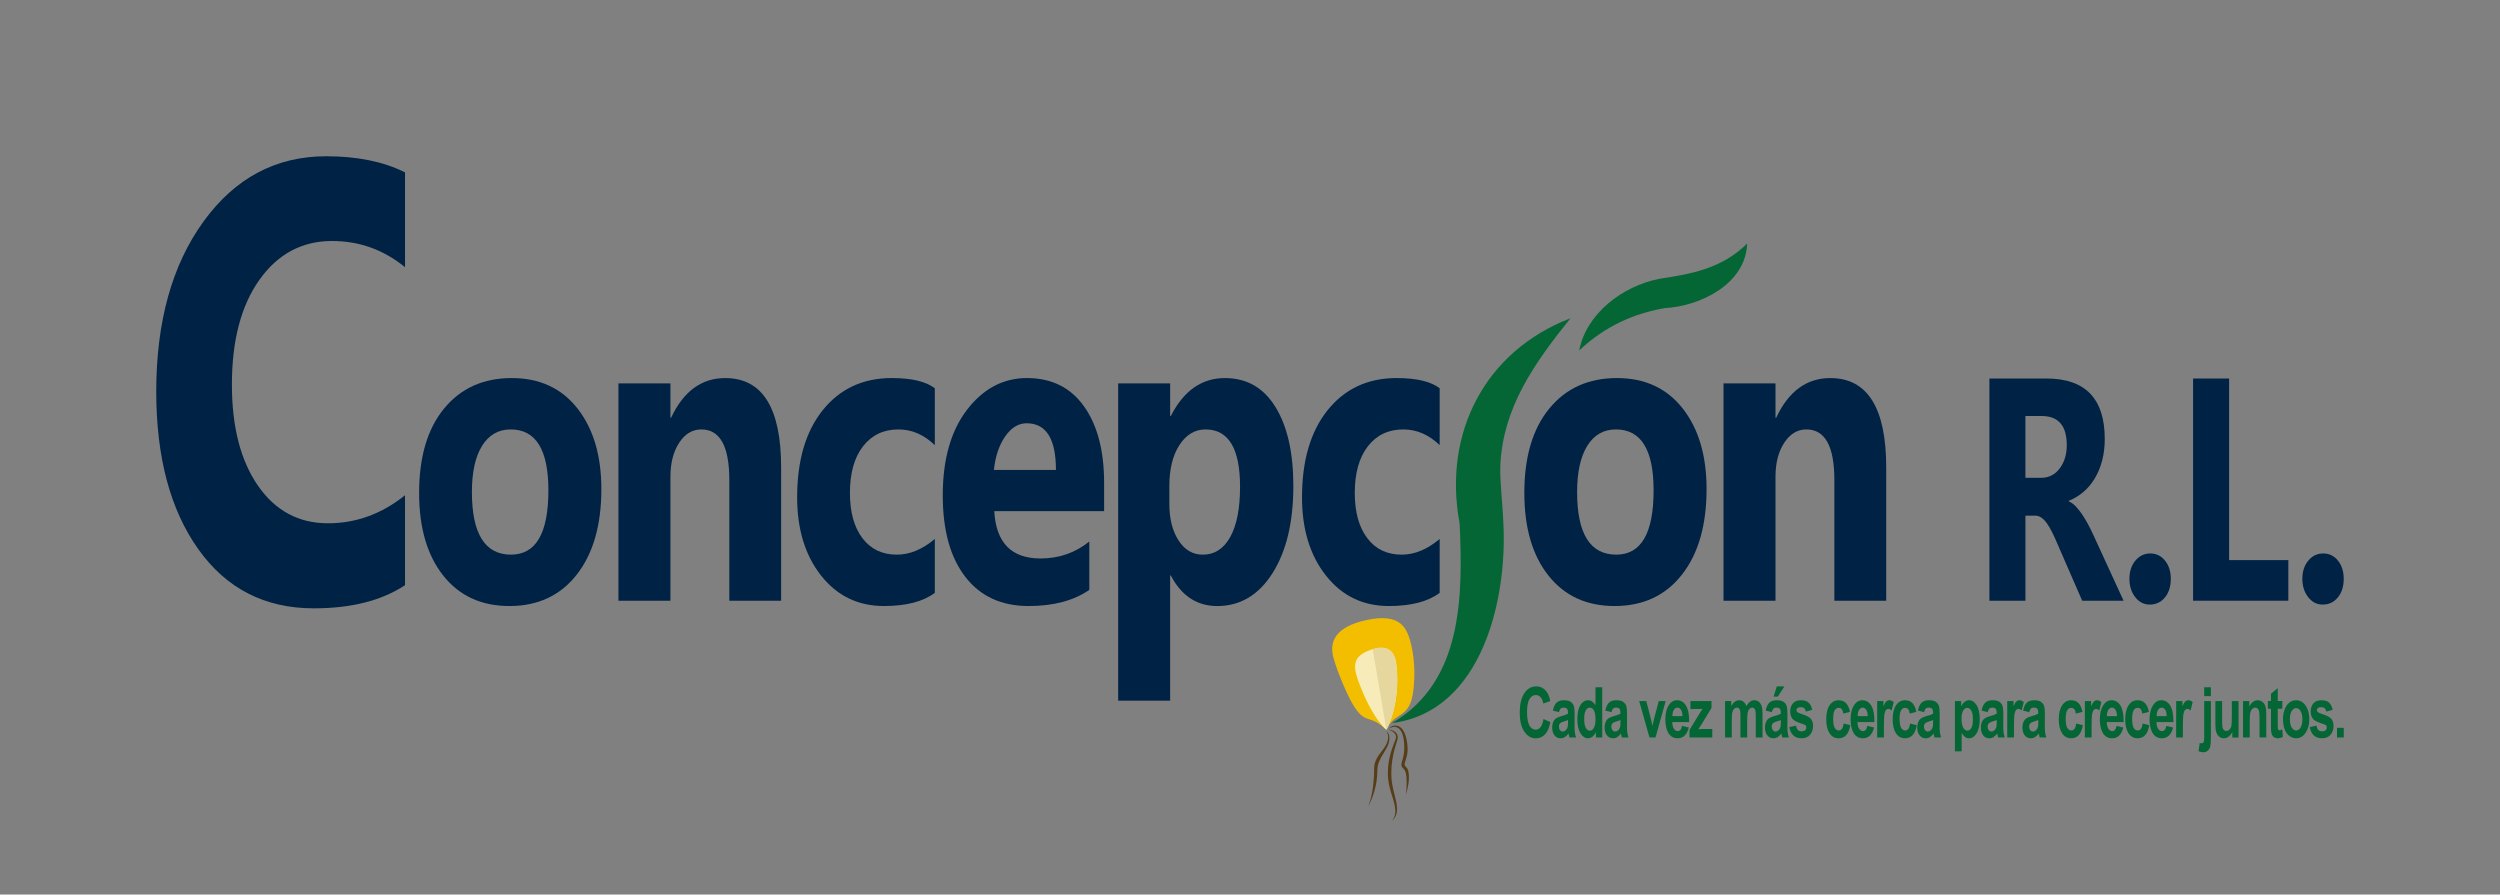 <?xml version="1.0" encoding="utf-8"?>
<!-- Generator: Adobe Illustrator 27.8.0, SVG Export Plug-In . SVG Version: 6.00 Build 0)  -->
<svg version="1.1" id="Capa_1" xmlns="http://www.w3.org/2000/svg" xmlns:xlink="http://www.w3.org/1999/xlink" x="0px" y="0px"
	 viewBox="0 0 1920 687" style="enable-background:new 0 0 1920 687;" xml:space="preserve">
<rect x="0" y="0" width="1920" height="687" fill="#808080" stroke="none"/>
<style type="text/css">
	.st0{fill:#036634;}
	.st1{fill:#F3BE00;}
	.st2{fill:#F7ECB9;}
	.st3{fill:#E6D79F;}
	.st4{fill:#563D18;}
	.st5{fill:#002244;}
</style>
<g>
	<path class="st0" d="M1069.01,555.33c54.57-31.87,54.46-97.65,52.01-153.17c-13.09-69.66,19.53-132.49,85.1-157.75
		c-28.48,35.37-51.76,69.02-53.86,112.7c-0.57,11.8,1.87,31.19,2.24,43.26C1158.03,458.87,1138.69,546.54,1069.01,555.33
		L1069.01,555.33z"/>
	<path class="st0" d="M1212.84,269.12c5.43-28.16,33.02-49.31,61.35-54.96c25.12-3.84,47.97-7.83,67.64-27.1
		c-1.17,30.91-35.49,47.98-63.25,49.57C1254.96,240.75,1233.11,250.16,1212.84,269.12L1212.84,269.12z"/>
	<path class="st1" d="M1064.75,560.46c-13.75-13.07-15.88-2.61-26.27-20.36c-3.72-6.35-11.51-24.15-14.44-35.2
		c-3.13-11.8,1.01-23.46,25.66-28.75c25.38-5.45,30.43,5.96,33.31,15.92c2.87,9.96,3.23,21.04,3.23,25.03c0,4-0.33,15.25-2.59,21.67
		C1079.18,551.4,1070.17,548.1,1064.75,560.46z"/>
	<path class="st2" d="M1054.09,498.62c-17.72,5.45-14.68,15.15-8.88,29.64c9.99,24.97,19.54,32.21,19.54,32.21
		s10.94-19.31,7.76-49.04C1071.86,505.36,1069.89,493.76,1054.09,498.62z"/>
	<path class="st3" d="M1064.75,560.45c0.05-0.08,10.92-19.35,7.75-49.02c-0.65-6.05-2.62-17.6-18.32-12.83L1064.75,560.45z"/>
	<path class="st4" d="M1050.37,619.8c4.09-6.8,7.43-17.18,7.43-27.89c0-10.83,9.25-16.12,9.25-24.74c0-4.47-2.19-5.44-2.19-5.44
		s1.25,1.83,1.25,4.13c0,9.44-10.77,13.51-10.77,24.24C1055.34,610.96,1050.37,619.8,1050.37,619.8z"/>
	<path class="st4" d="M1066.22,560.28c0,0,7.27,0.35,7.27,6.1c0,3.11-4.97,12.08-4.97,27.86c0,11.5,4.42,19.19,4.42,27.17
		c0,6.77-4.13,8.87-4.13,8.87s2.8-2.2,2.8-7.18c0-8.67-5.73-16.59-5.73-29.18c0-15.56,6.32-25.13,6.32-27.95
		C1072.21,562.05,1066.22,560.28,1066.22,560.28z"/>
	<path class="st4" d="M1066.6,559.51c0,0,2.23-1.3,4.36-1.3c2.12,0,7.53,1.48,7.53,16.21c0,6.75-2.22,10.7-2.22,12.6
		c0,4.84,4.03,0.67,4.03,13.53c0,6.98-0.6,9.82-0.6,9.82s2.35-6.66,2.35-13.43c0-8.82-3.28-7.3-3.28-9.83s2.29-5.38,2.29-12.04
		c0-4.16-1.45-17.83-9.4-17.83C1068.32,557.24,1066.6,559.51,1066.6,559.51z"/>
	<g>
		<g>
			<path class="st5" d="M311.07,449.4c-17.88,11.85-41.25,17.8-70.08,17.8c-37.59,0-67.16-15.16-88.7-45.43
				C130.76,391.5,120,351.15,120,300.74c0-53.7,12.1-97.24,36.31-130.64c24.21-33.4,55.62-50.09,94.25-50.09
				c23.92,0,44.1,4.14,60.5,12.4v72.81c-16.4-13.42-35.09-20.13-56.06-20.13c-23.01,0-41.59,9.92-55.71,29.73
				c-14.13,19.83-21.19,46.67-21.19,80.54c0,32.46,6.66,58.34,19.99,77.61c13.32,19.27,31.28,28.92,53.83,28.92
				c21.53,0,41.25-7.18,59.13-21.54V449.4z"/>
		</g>
		<g>
			<path class="st5" d="M391.23,465.43c-21.55,0-38.5-7.8-50.84-23.41c-12.34-15.57-18.51-36.75-18.51-63.48
				c0-27.61,6.39-49.21,19.19-64.8c12.8-15.59,30.11-23.39,51.92-23.39c21.47,0,38.32,7.8,50.53,23.39
				c12.22,15.59,18.32,36.21,18.32,61.86c0,27.71-6.29,49.62-18.88,65.69C430.37,457.38,413.12,465.43,391.23,465.43z M392.24,329.8
				c-9.44,0-16.76,4.18-21.98,12.55c-5.23,8.37-7.84,20.21-7.84,35.53c0,32.06,10.03,48.09,30.07,48.09
				c19.11,0,28.68-16.46,28.68-49.39C421.17,345.4,411.53,329.8,392.24,329.8z"/>
		</g>
		<g>
			<path class="st5" d="M599.9,461.35h-39.79v-92.76c0-25.85-7.16-38.79-21.47-38.79c-6.91,0-12.59,3.42-17.06,10.27
				c-4.46,6.84-6.69,15.54-6.69,26.08v95.2h-39.92V294.44h39.92v26.4h0.5c9.52-20.31,23.38-30.48,41.57-30.48
				c28.62,0,42.95,22.93,42.95,68.79V461.35z"/>
		</g>
		<g>
			<path class="st5" d="M1448.6,461.35h-39.8v-92.76c0-25.85-7.16-38.79-21.47-38.79c-6.91,0-12.58,3.42-17.05,10.27
				c-4.47,6.84-6.7,15.54-6.7,26.08v95.2h-39.92V294.44h39.92v26.4h0.5c9.53-20.31,23.39-30.48,41.58-30.48
				c28.61,0,42.95,22.93,42.95,68.79V461.35z"/>
		</g>
		<g>
			<path class="st5" d="M1630.9,461.35h-31.78L1580,417.44c-1.41-3.35-2.78-6.31-4.1-8.94c-1.32-2.62-2.64-4.86-3.99-6.72
				s-2.74-3.28-4.19-4.29c-1.46-0.98-3.03-1.48-4.74-1.48h-7.45v65.33h-27.67V290.7h43.86c29.82,0,44.73,15.47,44.73,46.41
				c0,5.95-0.66,11.44-1.98,16.48c-1.3,5.04-3.17,9.57-5.56,13.62c-2.39,4.05-5.29,7.53-8.69,10.47c-3.42,2.94-7.2,5.24-11.35,6.91
				v0.48c1.82,0.8,3.58,2.07,5.31,3.85c1.71,1.8,3.35,3.88,4.97,6.25c1.6,2.39,3.12,4.95,4.58,7.68c1.46,2.74,2.78,5.43,3.97,8.02
				L1630.9,461.35z M1555.51,319.5v47.47h11.99c5.93,0,10.71-2.38,14.29-7.14c3.67-4.84,5.49-10.83,5.49-17.97
				c0-14.91-6.43-22.36-19.29-22.36H1555.51z"/>
			<path class="st5" d="M1651.01,464.31c-4.47,0-8.18-1.89-11.15-5.7s-4.45-8.5-4.45-14.04c0-5.72,1.53-10.39,4.58-14.04
				c3.05-3.65,6.86-5.47,11.42-5.47c4.63,0,8.41,1.85,11.35,5.52c2.94,3.69,4.42,8.37,4.42,14c0,5.79-1.5,10.53-4.49,14.22
				C1659.69,462.46,1655.79,464.31,1651.01,464.31z"/>
			<path class="st5" d="M1757.44,461.35h-73.15V290.7h27.67v139.47h45.48V461.35z"/>
			<path class="st5" d="M1783.81,464.31c-4.45,0-8.16-1.89-11.15-5.7c-2.96-3.81-4.45-8.5-4.45-14.04c0-5.72,1.53-10.39,4.58-14.04
				s6.86-5.47,11.44-5.47c4.63,0,8.41,1.85,11.35,5.52c2.94,3.69,4.4,8.37,4.4,14c0,5.79-1.48,10.53-4.49,14.22
				C1792.52,462.46,1788.62,464.31,1783.81,464.31z"/>
		</g>
		<g>
			<path class="st5" d="M717.94,455.31c-9.02,6.75-22.02,10.12-39.04,10.12c-19.87,0-35.95-7.77-48.25-23.32
				s-18.44-35.58-18.44-60.14c0-28.37,6.59-50.73,19.76-67.09c13.19-16.34,30.81-24.53,52.86-24.53c15.25,0,26.28,2.61,33.1,7.83
				v43.68c-8.33-8.04-17.64-12.06-27.91-12.06c-11.46,0-20.53,4.32-27.23,12.96c-6.69,8.64-10.04,20.56-10.04,35.78
				c0,14.78,3.2,26.39,9.61,34.8c6.39,8.43,15.19,12.63,26.4,12.63c9.94,0,19.66-4.01,29.18-12.06V455.31z"/>
		</g>
		<g>
			<path class="st5" d="M1105.68,455.31c-9.03,6.75-22.02,10.12-39.05,10.12c-19.86,0-35.95-7.77-48.24-23.32
				c-12.31-15.55-18.44-35.58-18.44-60.14c0-28.37,6.59-50.73,19.76-67.09c13.18-16.34,30.8-24.53,52.86-24.53
				c15.25,0,26.28,2.61,33.1,7.83v43.68c-8.34-8.04-17.64-12.06-27.93-12.06c-11.44,0-20.52,4.32-27.22,12.96
				c-6.7,8.64-10.05,20.56-10.05,35.78c0,14.78,3.21,26.39,9.62,34.8c6.38,8.43,15.18,12.63,26.4,12.63
				c9.94,0,19.65-4.01,29.18-12.06V455.31z"/>
		</g>
		<g>
			<path class="st5" d="M1240.04,465.43c-21.57,0-38.5-7.8-50.84-23.41c-12.36-15.57-18.51-36.75-18.51-63.48
				c0-27.61,6.38-49.21,19.19-64.8c12.79-15.59,30.11-23.39,51.91-23.39c21.47,0,38.32,7.8,50.54,23.39
				c12.22,15.59,18.31,36.21,18.31,61.86c0,27.71-6.29,49.62-18.88,65.69C1279.18,457.38,1261.92,465.43,1240.04,465.43z
				 M1241.04,329.8c-9.44,0-16.76,4.18-21.98,12.55c-5.22,8.37-7.84,20.21-7.84,35.53c0,32.06,10.03,48.09,30.07,48.09
				c19.13,0,28.68-16.46,28.68-49.39C1269.97,345.4,1260.33,329.8,1241.04,329.8z"/>
		</g>
		<g>
			<path class="st5" d="M847.97,392.55h-84.38c1.34,24.23,13.18,36.36,35.49,36.36c14.22,0,26.74-4.35,37.51-13.04v37.16
				c-11.96,8.25-27.49,12.4-46.61,12.4c-20.88,0-37.1-7.48-48.64-22.43c-11.53-14.93-17.3-35.77-17.3-62.51
				c0-27.71,6.23-49.65,18.69-65.85c12.47-16.19,27.79-24.29,45.98-24.29c18.86,0,33.45,7.23,43.77,21.68
				c10.32,14.45,15.48,34.07,15.48,58.85V392.55z M810.96,360.93c0-23.9-7.5-35.86-22.49-35.86c-6.41,0-11.93,3.43-16.61,10.27
				c-4.67,6.85-7.52,15.38-8.53,25.59H810.96z"/>
		</g>
		<g>
			<path class="st5" d="M899.17,441.95h-0.5v96.15h-39.92V294.44h39.92v25.1h0.5c9.87-19.45,23.71-29.18,41.58-29.18
				c16.76,0,29.7,7.42,38.82,22.25c9.14,14.84,13.72,35.03,13.72,60.56c0,27.82-5.33,50.14-15.98,66.99
				c-10.67,16.85-24.82,25.28-42.51,25.28C919.23,465.43,907.35,457.59,899.17,441.95z M898.05,373.48v13.37
				c0,11.53,2.35,20.93,7.07,28.2c4.72,7.29,10.9,10.92,18.56,10.92c9.1,0,16.16-4.54,21.18-13.61c4.99-9.07,7.5-21.91,7.5-38.55
				c0-29.34-8.84-44.01-26.51-44.01c-8.18,0-14.84,3.99-20.04,11.98C900.63,349.77,898.05,360.34,898.05,373.48z"/>
		</g>
	</g>
	<g>
		<path class="st0" d="M1185.4,552.19l5.29,2.39c-0.82,4.22-2.17,7.34-4.06,9.39c-1.89,2.05-4.29,3.08-7.18,3.08
			c-3.58,0-6.52-1.76-8.84-5.27c-2.3-3.49-3.46-8.27-3.46-14.36c0-6.43,1.16-11.42,3.49-14.95c2.33-3.56,5.38-5.33,9.16-5.33
			c3.31,0,6,1.39,8.05,4.17c1.23,1.66,2.14,4.03,2.76,7.11l-5.38,1.85c-0.34-2.01-1-3.58-2.01-4.74c-1.03-1.16-2.26-1.73-3.69-1.73
			c-2.01,0-3.62,1.03-4.88,3.08c-1.25,2.05-1.87,5.38-1.87,9.98c0,4.88,0.62,8.34,1.85,10.42c1.23,2.07,2.83,3.1,4.79,3.1
			c1.44,0,2.69-0.64,3.74-1.96C1184.19,557.09,1184.94,555.02,1185.4,552.19z"/>
		<path class="st0" d="M1197.3,546.95l-4.7-1.21c0.52-2.69,1.44-4.7,2.74-6c1.28-1.3,3.21-1.96,5.74-1.96c2.3,0,4.03,0.41,5.17,1.19
			c1.12,0.78,1.91,1.78,2.37,2.96c0.46,1.21,0.71,3.42,0.71,6.63l-0.07,8.64c0,2.44,0.09,4.26,0.25,5.43
			c0.16,1.16,0.48,2.42,0.93,3.76h-5.13c-0.14-0.5-0.3-1.23-0.5-2.19c-0.09-0.43-0.14-0.73-0.18-0.87
			c-0.89,1.23-1.82,2.14-2.83,2.76c-1.03,0.62-2.1,0.91-3.24,0.91c-2.01,0-3.6-0.78-4.76-2.33c-1.16-1.57-1.73-3.53-1.73-5.93
			c0-1.57,0.25-2.99,0.8-4.24c0.52-1.23,1.25-2.17,2.21-2.83c0.96-0.66,2.33-1.23,4.13-1.73c2.42-0.64,4.08-1.25,5.02-1.82v-0.73
			c0-1.41-0.23-2.44-0.73-3.03c-0.5-0.62-1.41-0.91-2.78-0.91c-0.91,0-1.64,0.25-2.17,0.78
			C1198.05,544.76,1197.61,545.65,1197.3,546.95z M1204.23,552.97c-0.66,0.32-1.71,0.68-3.15,1.12c-1.44,0.46-2.37,0.87-2.83,1.3
			c-0.66,0.68-1,1.55-1,2.6c0,1.05,0.27,1.94,0.82,2.69c0.52,0.75,1.21,1.14,2.05,1.14c0.93,0,1.82-0.43,2.67-1.32
			c0.64-0.66,1.05-1.48,1.23-2.44c0.14-0.64,0.21-1.85,0.21-3.62V552.97z"/>
		<path class="st0" d="M1230.49,566.39h-4.81v-4.1c-0.8,1.6-1.73,2.78-2.83,3.56c-1.09,0.78-2.19,1.16-3.28,1.16
			c-2.26,0-4.17-1.28-5.79-3.88c-1.6-2.58-2.39-6.2-2.39-10.83c0-4.74,0.78-8.34,2.33-10.81c1.57-2.46,3.53-3.72,5.93-3.72
			c2.19,0,4.08,1.3,5.68,3.9V527.8h5.17V566.39z M1216.67,551.8c0,2.99,0.27,5.15,0.87,6.47c0.82,1.94,2.01,2.9,3.49,2.9
			c1.21,0,2.21-0.73,3.05-2.17c0.82-1.46,1.25-3.62,1.25-6.5c0-3.21-0.41-5.52-1.23-6.93c-0.8-1.41-1.85-2.12-3.1-2.12
			c-1.23,0-2.26,0.68-3.1,2.1C1217.08,546.95,1216.67,549.02,1216.67,551.8z"/>
		<path class="st0" d="M1237.58,546.95l-4.7-1.21c0.52-2.69,1.44-4.7,2.71-6c1.3-1.3,3.21-1.96,5.77-1.96c2.3,0,4.01,0.41,5.15,1.19
			c1.14,0.78,1.91,1.78,2.39,2.96c0.46,1.21,0.68,3.42,0.68,6.63l-0.05,8.64c0,2.44,0.07,4.26,0.25,5.43
			c0.16,1.16,0.46,2.42,0.91,3.76h-5.11c-0.14-0.5-0.32-1.23-0.5-2.19c-0.09-0.43-0.16-0.73-0.18-0.87
			c-0.89,1.23-1.85,2.14-2.85,2.76c-1,0.62-2.07,0.91-3.21,0.91c-2.03,0-3.6-0.78-4.76-2.33c-1.16-1.57-1.76-3.53-1.76-5.93
			c0-1.57,0.27-2.99,0.8-4.24c0.52-1.23,1.28-2.17,2.21-2.83c0.96-0.66,2.33-1.23,4.13-1.73c2.42-0.64,4.1-1.25,5.04-1.82v-0.73
			c0-1.41-0.25-2.44-0.73-3.03c-0.5-0.62-1.44-0.91-2.8-0.91c-0.91,0-1.62,0.25-2.14,0.78S1237.9,545.65,1237.58,546.95z
			 M1244.51,552.97c-0.66,0.32-1.71,0.68-3.15,1.12c-1.44,0.46-2.39,0.87-2.83,1.3c-0.68,0.68-1.03,1.55-1.03,2.6
			c0,1.05,0.27,1.94,0.82,2.69c0.55,0.75,1.23,1.14,2.07,1.14c0.93,0,1.82-0.43,2.67-1.32c0.62-0.66,1.03-1.48,1.23-2.44
			c0.14-0.64,0.21-1.85,0.21-3.62V552.97z"/>
		<path class="st0" d="M1266.8,566.39l-7.89-27.97h5.43l3.69,14.27l1.07,4.76c0.27-1.21,0.46-2.01,0.52-2.39
			c0.18-0.8,0.36-1.57,0.55-2.37l3.74-14.27h5.31l-7.77,27.97H1266.8z"/>
		<path class="st0" d="M1291.85,557.48l5.15,1.25c-0.66,2.69-1.71,4.76-3.15,6.15c-1.41,1.41-3.21,2.12-5.36,2.12
			c-3.42,0-5.93-1.57-7.57-4.76c-1.28-2.53-1.94-5.74-1.94-9.62c0-4.65,0.84-8.27,2.55-10.9c1.69-2.62,3.83-3.94,6.43-3.94
			c2.92,0,5.22,1.39,6.88,4.13c1.69,2.76,2.51,6.95,2.42,12.63h-12.97c0.05,2.19,0.46,3.9,1.25,5.13c0.8,1.21,1.8,1.82,2.99,1.82
			c0.82,0,1.5-0.32,2.05-0.96C1291.15,559.92,1291.56,558.89,1291.85,557.48z M1292.15,550c-0.05-2.14-0.43-3.76-1.16-4.88
			c-0.75-1.12-1.64-1.66-2.69-1.66c-1.14,0-2.07,0.59-2.8,1.76c-0.73,1.19-1.09,2.78-1.09,4.79H1292.15z"/>
		<path class="st0" d="M1297.53,566.39v-5.77l7.34-12.04c1.21-1.96,2.1-3.35,2.67-4.19c-0.59,0.07-1.39,0.09-2.37,0.11l-6.91,0.05
			v-6.13h16.19v5.24l-7.5,12.33l-2.62,4.08c1.44-0.14,2.33-0.21,2.67-0.21h8.02v6.52H1297.53z"/>
		<path class="st0" d="M1324.82,538.42h4.79v3.83c1.69-2.99,3.74-4.47,6.09-4.47c1.25,0,2.35,0.39,3.26,1.12
			c0.93,0.73,1.69,1.85,2.28,3.35c0.84-1.5,1.78-2.62,2.78-3.35c0.98-0.73,2.05-1.12,3.19-1.12c1.44,0,2.64,0.43,3.65,1.25
			c0.98,0.84,1.73,2.07,2.23,3.67c0.34,1.21,0.52,3.12,0.52,5.81v17.87h-5.17v-15.98c0-2.78-0.18-4.58-0.55-5.38
			c-0.48-1.05-1.21-1.57-2.21-1.57c-0.71,0-1.39,0.32-2.03,0.93c-0.64,0.64-1.12,1.57-1.39,2.78c-0.27,1.23-0.43,3.15-0.43,5.79
			v13.43h-5.17v-15.32c0-2.74-0.09-4.49-0.27-5.27c-0.18-0.8-0.48-1.39-0.87-1.78c-0.39-0.39-0.91-0.57-1.57-0.57
			c-0.8,0-1.5,0.3-2.14,0.91c-0.64,0.62-1.09,1.5-1.37,2.67c-0.3,1.16-0.43,3.08-0.43,5.77v13.59h-5.17V538.42z"/>
		<path class="st0" d="M1360.74,546.95l-4.7-1.21c0.52-2.69,1.44-4.7,2.74-6c1.28-1.3,3.21-1.96,5.74-1.96
			c2.3,0,4.03,0.41,5.17,1.19c1.12,0.78,1.91,1.78,2.37,2.96c0.46,1.21,0.71,3.42,0.71,6.63l-0.07,8.64c0,2.44,0.09,4.26,0.25,5.43
			c0.16,1.16,0.48,2.42,0.93,3.76h-5.13c-0.14-0.5-0.3-1.23-0.5-2.19c-0.09-0.43-0.14-0.73-0.18-0.87
			c-0.89,1.23-1.82,2.14-2.83,2.76c-1.03,0.62-2.1,0.91-3.24,0.91c-2.01,0-3.6-0.78-4.76-2.33c-1.16-1.57-1.73-3.53-1.73-5.93
			c0-1.57,0.25-2.99,0.8-4.24c0.52-1.23,1.25-2.17,2.21-2.83c0.96-0.66,2.33-1.23,4.13-1.73c2.42-0.64,4.08-1.25,5.02-1.82v-0.73
			c0-1.41-0.23-2.44-0.73-3.03c-0.5-0.62-1.41-0.91-2.78-0.91c-0.91,0-1.64,0.25-2.17,0.78
			C1361.5,544.76,1361.06,545.65,1360.74,546.95z M1367.67,552.97c-0.66,0.32-1.71,0.68-3.15,1.12c-1.44,0.46-2.37,0.87-2.83,1.3
			c-0.66,0.68-1,1.55-1,2.6c0,1.05,0.27,1.94,0.82,2.69c0.52,0.75,1.21,1.14,2.05,1.14c0.93,0,1.82-0.43,2.67-1.32
			c0.64-0.66,1.05-1.48,1.23-2.44c0.14-0.64,0.21-1.85,0.21-3.62V552.97z M1362.09,535l2.53-7.86h5.81l-5.06,7.86H1362.09z"/>
		<path class="st0" d="M1374.17,558.41l5.2-1.14c0.21,1.44,0.66,2.53,1.34,3.28c0.66,0.75,1.62,1.12,2.83,1.12
			c1.34,0,2.35-0.34,3.03-1.05c0.46-0.5,0.68-1.16,0.68-1.98c0-0.55-0.14-1.03-0.39-1.39c-0.25-0.34-0.82-0.68-1.73-0.98
			c-4.17-1.32-6.82-2.51-7.93-3.6c-1.55-1.5-2.33-3.6-2.33-6.29c0-2.42,0.66-4.47,2.01-6.11c1.34-1.64,3.42-2.48,6.22-2.48
			c2.69,0,4.67,0.64,5.97,1.87c1.32,1.25,2.21,3.1,2.69,5.54l-4.88,1.3c-0.21-1.09-0.59-1.94-1.19-2.51
			c-0.59-0.59-1.41-0.87-2.48-0.87c-1.37,0-2.35,0.27-2.94,0.82c-0.39,0.36-0.59,0.87-0.59,1.48c0,0.52,0.18,0.98,0.52,1.34
			c0.46,0.5,2.07,1.19,4.83,2.1c2.76,0.89,4.67,1.98,5.77,3.28c1.09,1.32,1.64,3.15,1.64,5.49c0,2.58-0.75,4.76-2.26,6.61
			c-1.5,1.85-3.72,2.76-6.66,2.76c-2.67,0-4.76-0.75-6.34-2.3C1375.65,563.16,1374.65,561.06,1374.17,558.41z"/>
		<path class="st0" d="M1420.77,546.7l-5.11,1.32c-0.18-1.46-0.57-2.55-1.19-3.31c-0.59-0.73-1.39-1.09-2.35-1.09
			c-1.3,0-2.33,0.64-3.1,1.89c-0.78,1.28-1.14,3.42-1.14,6.41c0,3.31,0.39,5.65,1.16,7.02c0.78,1.37,1.82,2.05,3.15,2.05
			c0.98,0,1.78-0.41,2.42-1.21c0.62-0.8,1.07-2.17,1.32-4.1l5.08,1.23c-0.52,3.33-1.55,5.86-3.03,7.55
			c-1.5,1.71-3.51,2.55-6.04,2.55c-2.85,0-5.13-1.28-6.84-3.85c-1.71-2.6-2.55-6.15-2.55-10.71c0-4.63,0.84-8.23,2.55-10.78
			c1.71-2.58,4.03-3.88,6.93-3.88c2.39,0,4.29,0.75,5.7,2.21C1419.12,541.45,1420.15,543.69,1420.77,546.7z"/>
		<path class="st0" d="M1434.12,557.48l5.17,1.25c-0.66,2.69-1.71,4.76-3.15,6.15c-1.44,1.41-3.24,2.12-5.38,2.12
			c-3.4,0-5.93-1.57-7.55-4.76c-1.3-2.53-1.94-5.74-1.94-9.62c0-4.65,0.84-8.27,2.53-10.9c1.71-2.62,3.85-3.94,6.45-3.94
			c2.9,0,5.2,1.39,6.88,4.13c1.69,2.76,2.48,6.95,2.42,12.63h-12.97c0.02,2.19,0.46,3.9,1.25,5.13c0.8,1.21,1.78,1.82,2.99,1.82
			c0.8,0,1.48-0.32,2.03-0.96C1433.44,559.92,1433.85,558.89,1434.12,557.48z M1434.42,550c-0.02-2.14-0.41-3.76-1.16-4.88
			c-0.73-1.12-1.62-1.66-2.69-1.66c-1.12,0-2.05,0.59-2.8,1.76c-0.73,1.19-1.09,2.78-1.07,4.79H1434.42z"/>
		<path class="st0" d="M1446.87,566.39h-5.2v-27.97h4.81v3.99c0.84-1.89,1.57-3.12,2.23-3.72c0.66-0.59,1.39-0.91,2.23-0.91
			c1.19,0,2.33,0.48,3.42,1.41l-1.62,6.45c-0.87-0.82-1.69-1.23-2.42-1.23c-0.73,0-1.34,0.3-1.85,0.87c-0.5,0.57-0.91,1.6-1.19,3.1
			c-0.3,1.48-0.43,4.6-0.43,9.37V566.39z"/>
		<path class="st0" d="M1471.76,546.7l-5.11,1.32c-0.16-1.46-0.55-2.55-1.16-3.31c-0.62-0.73-1.39-1.09-2.37-1.09
			c-1.3,0-2.33,0.64-3.08,1.89c-0.78,1.28-1.16,3.42-1.16,6.41c0,3.31,0.39,5.65,1.16,7.02c0.8,1.37,1.85,2.05,3.15,2.05
			c0.98,0,1.8-0.41,2.42-1.21c0.64-0.8,1.07-2.17,1.32-4.1l5.11,1.23c-0.55,3.33-1.55,5.86-3.05,7.55c-1.5,1.71-3.51,2.55-6.02,2.55
			c-2.87,0-5.15-1.28-6.86-3.85c-1.69-2.6-2.55-6.15-2.55-10.71c0-4.63,0.87-8.23,2.58-10.78c1.71-2.58,4.01-3.88,6.93-3.88
			c2.37,0,4.29,0.75,5.68,2.21C1470.14,541.45,1471.14,543.69,1471.76,546.7z"/>
		<path class="st0" d="M1477.69,546.95l-4.7-1.21c0.52-2.69,1.44-4.7,2.71-6c1.3-1.3,3.21-1.96,5.77-1.96c2.3,0,4.01,0.41,5.15,1.19
			c1.14,0.78,1.91,1.78,2.39,2.96c0.46,1.21,0.68,3.42,0.68,6.63l-0.05,8.64c0,2.44,0.07,4.26,0.25,5.43
			c0.16,1.16,0.46,2.42,0.91,3.76h-5.11c-0.14-0.5-0.32-1.23-0.5-2.19c-0.09-0.43-0.16-0.73-0.18-0.87
			c-0.89,1.23-1.85,2.14-2.85,2.76c-1,0.62-2.07,0.91-3.21,0.91c-2.03,0-3.6-0.78-4.76-2.33c-1.16-1.57-1.76-3.53-1.76-5.93
			c0-1.57,0.27-2.99,0.8-4.24c0.52-1.23,1.28-2.17,2.21-2.83c0.96-0.66,2.33-1.23,4.13-1.73c2.42-0.64,4.1-1.25,5.04-1.82v-0.73
			c0-1.41-0.25-2.44-0.73-3.03c-0.5-0.62-1.44-0.91-2.8-0.91c-0.91,0-1.62,0.25-2.14,0.78S1478.01,545.65,1477.69,546.95z
			 M1484.62,552.97c-0.66,0.32-1.71,0.68-3.15,1.12c-1.44,0.46-2.39,0.87-2.83,1.3c-0.68,0.68-1.03,1.55-1.03,2.6
			c0,1.05,0.27,1.94,0.82,2.69c0.55,0.75,1.23,1.14,2.07,1.14c0.93,0,1.82-0.43,2.67-1.32c0.62-0.66,1.03-1.48,1.23-2.44
			c0.14-0.64,0.21-1.85,0.21-3.62V552.97z"/>
		<path class="st0" d="M1501.37,538.42h4.81v4.1c0.64-1.39,1.48-2.53,2.55-3.42c1.07-0.87,2.26-1.32,3.56-1.32
			c2.28,0,4.19,1.28,5.79,3.83c1.57,2.55,2.37,6.09,2.37,10.65c0,4.65-0.8,8.3-2.39,10.87c-1.6,2.6-3.53,3.88-5.81,3.88
			c-1.07,0-2.05-0.3-2.94-0.91c-0.87-0.62-1.8-1.66-2.76-3.17v14.09h-5.17V538.42z M1506.48,551.94c0,3.12,0.46,5.45,1.32,6.95
			c0.87,1.5,1.94,2.26,3.19,2.26c1.19,0,2.19-0.68,2.99-2.07c0.8-1.37,1.21-3.62,1.21-6.77c0-2.94-0.41-5.11-1.23-6.54
			c-0.82-1.41-1.85-2.12-3.05-2.12c-1.28,0-2.33,0.68-3.17,2.1C1506.91,547.13,1506.48,549.2,1506.48,551.94z"/>
		<path class="st0" d="M1526.54,546.95l-4.7-1.21c0.52-2.69,1.44-4.7,2.74-6c1.28-1.3,3.21-1.96,5.74-1.96
			c2.3,0,4.03,0.41,5.17,1.19c1.12,0.78,1.91,1.78,2.37,2.96c0.46,1.21,0.71,3.42,0.71,6.63l-0.07,8.64c0,2.44,0.09,4.26,0.25,5.43
			s0.48,2.42,0.93,3.76h-5.13c-0.14-0.5-0.3-1.23-0.5-2.19c-0.09-0.43-0.14-0.73-0.18-0.87c-0.89,1.23-1.82,2.14-2.83,2.76
			c-1.03,0.62-2.1,0.91-3.24,0.91c-2.01,0-3.6-0.78-4.76-2.33c-1.16-1.57-1.73-3.53-1.73-5.93c0-1.57,0.25-2.99,0.8-4.24
			c0.52-1.23,1.25-2.17,2.21-2.83c0.96-0.66,2.33-1.23,4.13-1.73c2.42-0.64,4.08-1.25,5.02-1.82v-0.73c0-1.41-0.23-2.44-0.73-3.03
			c-0.5-0.62-1.41-0.91-2.78-0.91c-0.91,0-1.64,0.25-2.17,0.78C1527.29,544.76,1526.86,545.65,1526.54,546.95z M1533.47,552.97
			c-0.66,0.32-1.71,0.68-3.15,1.12c-1.44,0.46-2.37,0.87-2.83,1.3c-0.66,0.68-1,1.55-1,2.6c0,1.05,0.27,1.94,0.82,2.69
			c0.52,0.75,1.21,1.14,2.05,1.14c0.93,0,1.82-0.43,2.67-1.32c0.64-0.66,1.05-1.48,1.23-2.44c0.14-0.64,0.21-1.85,0.21-3.62V552.97z
			"/>
		<path class="st0" d="M1546.76,566.39h-5.2v-27.97h4.81v3.99c0.84-1.89,1.57-3.12,2.23-3.72c0.66-0.59,1.39-0.91,2.23-0.91
			c1.19,0,2.33,0.48,3.42,1.41l-1.62,6.45c-0.87-0.82-1.69-1.23-2.42-1.23s-1.34,0.3-1.85,0.87c-0.5,0.57-0.91,1.6-1.19,3.1
			c-0.3,1.48-0.43,4.6-0.43,9.37V566.39z"/>
		<path class="st0" d="M1558.45,546.95l-4.7-1.21c0.52-2.69,1.44-4.7,2.74-6c1.28-1.3,3.21-1.96,5.74-1.96
			c2.3,0,4.03,0.41,5.17,1.19c1.12,0.78,1.91,1.78,2.37,2.96c0.46,1.21,0.71,3.42,0.71,6.63l-0.07,8.64c0,2.44,0.09,4.26,0.25,5.43
			c0.16,1.16,0.48,2.42,0.93,3.76h-5.13c-0.14-0.5-0.3-1.23-0.5-2.19c-0.09-0.43-0.14-0.73-0.18-0.87
			c-0.89,1.23-1.82,2.14-2.83,2.76c-1.03,0.62-2.1,0.91-3.24,0.91c-2.01,0-3.6-0.78-4.76-2.33c-1.16-1.57-1.73-3.53-1.73-5.93
			c0-1.57,0.25-2.99,0.8-4.24c0.52-1.23,1.25-2.17,2.21-2.83c0.96-0.66,2.33-1.23,4.13-1.73c2.42-0.64,4.08-1.25,5.02-1.82v-0.73
			c0-1.41-0.23-2.44-0.73-3.03c-0.5-0.62-1.41-0.91-2.78-0.91c-0.91,0-1.64,0.25-2.17,0.78
			C1559.21,544.76,1558.77,545.65,1558.45,546.95z M1565.38,552.97c-0.66,0.32-1.71,0.68-3.15,1.12c-1.44,0.46-2.37,0.87-2.83,1.3
			c-0.66,0.68-1,1.55-1,2.6c0,1.05,0.27,1.94,0.82,2.69c0.52,0.75,1.21,1.14,2.05,1.14c0.93,0,1.82-0.43,2.67-1.32
			c0.64-0.66,1.05-1.48,1.23-2.44c0.14-0.64,0.21-1.85,0.21-3.62V552.97z"/>
		<path class="st0" d="M1599.35,546.7l-5.11,1.32c-0.16-1.46-0.55-2.55-1.16-3.31c-0.62-0.73-1.39-1.09-2.37-1.09
			c-1.3,0-2.33,0.64-3.08,1.89c-0.78,1.28-1.16,3.42-1.16,6.41c0,3.31,0.39,5.65,1.16,7.02c0.8,1.37,1.85,2.05,3.15,2.05
			c0.98,0,1.8-0.41,2.42-1.21c0.64-0.8,1.07-2.17,1.32-4.1l5.11,1.23c-0.55,3.33-1.55,5.86-3.05,7.55c-1.5,1.71-3.51,2.55-6.02,2.55
			c-2.87,0-5.15-1.28-6.86-3.85c-1.69-2.6-2.55-6.15-2.55-10.71c0-4.63,0.87-8.23,2.58-10.78c1.71-2.58,4.01-3.88,6.93-3.88
			c2.37,0,4.29,0.75,5.68,2.21C1597.73,541.45,1598.73,543.69,1599.35,546.7z"/>
		<path class="st0" d="M1606.37,566.39h-5.2v-27.97h4.81v3.99c0.84-1.89,1.57-3.12,2.23-3.72c0.66-0.59,1.39-0.91,2.23-0.91
			c1.19,0,2.33,0.48,3.42,1.41l-1.62,6.45c-0.87-0.82-1.69-1.23-2.42-1.23s-1.34,0.3-1.85,0.87c-0.5,0.57-0.91,1.6-1.19,3.1
			c-0.3,1.48-0.43,4.6-0.43,9.37V566.39z"/>
		<path class="st0" d="M1625.54,557.48l5.15,1.25c-0.66,2.69-1.71,4.76-3.15,6.15c-1.41,1.41-3.21,2.12-5.36,2.12
			c-3.42,0-5.93-1.57-7.57-4.76c-1.28-2.53-1.94-5.74-1.94-9.62c0-4.65,0.84-8.27,2.55-10.9c1.69-2.62,3.83-3.94,6.43-3.94
			c2.92,0,5.22,1.39,6.88,4.13c1.69,2.76,2.51,6.95,2.42,12.63H1618c0.05,2.19,0.46,3.9,1.25,5.13c0.8,1.21,1.8,1.82,2.99,1.82
			c0.82,0,1.5-0.32,2.05-0.96C1624.84,559.92,1625.25,558.89,1625.54,557.48z M1625.84,550c-0.05-2.14-0.43-3.76-1.16-4.88
			c-0.75-1.12-1.64-1.66-2.69-1.66c-1.14,0-2.07,0.59-2.8,1.76c-0.73,1.19-1.09,2.78-1.09,4.79H1625.84z"/>
		<path class="st0" d="M1650.37,546.7l-5.11,1.32c-0.16-1.46-0.55-2.55-1.16-3.31c-0.62-0.73-1.39-1.09-2.37-1.09
			c-1.3,0-2.33,0.64-3.08,1.89c-0.78,1.28-1.16,3.42-1.16,6.41c0,3.31,0.39,5.65,1.16,7.02c0.8,1.37,1.85,2.05,3.15,2.05
			c0.98,0,1.8-0.41,2.42-1.21c0.64-0.8,1.07-2.17,1.32-4.1l5.11,1.23c-0.55,3.33-1.55,5.86-3.05,7.55c-1.5,1.71-3.51,2.55-6.02,2.55
			c-2.87,0-5.15-1.28-6.86-3.85c-1.69-2.6-2.55-6.15-2.55-10.71c0-4.63,0.87-8.23,2.58-10.78c1.71-2.58,4.01-3.88,6.93-3.88
			c2.37,0,4.29,0.75,5.68,2.21C1648.75,541.45,1649.75,543.69,1650.37,546.7z"/>
		<path class="st0" d="M1663.75,557.48l5.15,1.25c-0.66,2.69-1.71,4.76-3.15,6.15c-1.41,1.41-3.21,2.12-5.36,2.12
			c-3.42,0-5.93-1.57-7.57-4.76c-1.28-2.53-1.94-5.74-1.94-9.62c0-4.65,0.84-8.27,2.55-10.9c1.69-2.62,3.83-3.94,6.43-3.94
			c2.92,0,5.22,1.39,6.88,4.13c1.69,2.76,2.51,6.95,2.42,12.63h-12.97c0.05,2.19,0.46,3.9,1.25,5.13c0.8,1.21,1.8,1.82,2.99,1.82
			c0.82,0,1.5-0.32,2.05-0.96C1663.04,559.92,1663.45,558.89,1663.75,557.48z M1664.04,550c-0.05-2.14-0.43-3.76-1.16-4.88
			c-0.75-1.12-1.64-1.66-2.69-1.66c-1.14,0-2.07,0.59-2.8,1.76c-0.73,1.19-1.09,2.78-1.09,4.79H1664.04z"/>
		<path class="st0" d="M1676.47,566.39h-5.17v-27.97h4.81v3.99c0.82-1.89,1.55-3.12,2.21-3.72c0.66-0.59,1.41-0.91,2.26-0.91
			c1.16,0,2.3,0.48,3.4,1.41l-1.6,6.45c-0.87-0.82-1.69-1.23-2.44-1.23c-0.73,0-1.34,0.3-1.85,0.87c-0.5,0.57-0.89,1.6-1.19,3.1
			c-0.3,1.48-0.43,4.6-0.43,9.37V566.39z"/>
		<path class="st0" d="M1697.99,538.42v27.1c0,3.56-0.16,6.06-0.48,7.55c-0.34,1.46-0.96,2.6-1.89,3.42
			c-0.93,0.82-2.12,1.25-3.56,1.25c-0.5,0-1.07-0.07-1.66-0.21c-0.59-0.14-1.23-0.34-1.91-0.59l0.89-6.31
			c0.25,0.07,0.48,0.11,0.71,0.16c0.21,0.05,0.41,0.07,0.59,0.07c0.52,0,0.96-0.16,1.3-0.48c0.34-0.34,0.57-0.73,0.66-1.19
			c0.11-0.46,0.18-1.82,0.18-4.1v-26.67H1697.99z M1692.81,534.64v-6.84h5.17v6.84H1692.81z"/>
		<path class="st0" d="M1714.4,566.39v-4.19c-0.73,1.5-1.66,2.67-2.83,3.53c-1.14,0.87-2.37,1.28-3.67,1.28
			c-1.32,0-2.48-0.41-3.53-1.23c-1.05-0.82-1.8-1.98-2.28-3.46c-0.46-1.5-0.68-3.56-0.68-6.2v-17.69h5.17v12.86
			c0,3.92,0.09,6.34,0.27,7.23c0.21,0.89,0.55,1.6,1.05,2.1c0.5,0.52,1.14,0.78,1.91,0.78c0.89,0,1.69-0.34,2.39-1.03
			c0.68-0.71,1.16-1.55,1.44-2.6c0.25-1.03,0.39-3.53,0.39-7.52v-11.81h5.17v27.97H1714.4z"/>
		<path class="st0" d="M1740.5,566.39h-5.2v-14.27c0-3.03-0.09-4.97-0.32-5.86c-0.23-0.89-0.59-1.57-1.07-2.07
			c-0.5-0.48-1.12-0.73-1.8-0.73c-0.91,0-1.71,0.34-2.42,1.05s-1.21,1.64-1.46,2.78c-0.27,1.16-0.41,3.31-0.41,6.43v12.67h-5.17
			v-27.97h4.81v4.1c1.71-3.15,3.85-4.74,6.45-4.74c1.14,0,2.19,0.3,3.12,0.89c0.96,0.59,1.66,1.34,2.17,2.26
			c0.48,0.91,0.82,1.94,1,3.1s0.3,2.83,0.3,4.97V566.39z"/>
		<path class="st0" d="M1752.83,538.42v5.9h-3.53v11.26c0,2.28,0.02,3.62,0.09,3.99c0.07,0.39,0.23,0.68,0.46,0.93
			c0.25,0.25,0.55,0.36,0.89,0.36c0.48,0,1.16-0.23,2.07-0.71l0.43,5.74c-1.19,0.73-2.55,1.09-4.08,1.09
			c-0.93,0-1.78-0.21-2.53-0.66c-0.75-0.46-1.3-1.03-1.64-1.73c-0.36-0.71-0.59-1.69-0.73-2.9c-0.11-0.84-0.16-2.6-0.16-5.2v-12.2
			h-2.39v-5.9h2.39v-5.56l5.2-4.31v9.87H1752.83z"/>
		<path class="st0" d="M1753.34,552.01c0-2.46,0.43-4.83,1.28-7.14c0.84-2.3,2.05-4.06,3.6-5.27s3.28-1.82,5.2-1.82
			c2.96,0,5.4,1.39,7.29,4.13c1.89,2.76,2.83,6.22,2.83,10.42c0,4.24-0.96,7.73-2.87,10.51c-1.89,2.78-4.31,4.17-7.2,4.17
			c-1.8,0-3.51-0.57-5.13-1.73c-1.64-1.16-2.87-2.85-3.72-5.08C1753.77,557.96,1753.34,555.22,1753.34,552.01z M1758.65,552.4
			c0,2.78,0.46,4.9,1.39,6.38c0.91,1.48,2.05,2.21,3.4,2.21s2.48-0.73,3.4-2.21s1.39-3.62,1.39-6.43c0-2.74-0.48-4.83-1.39-6.31
			c-0.91-1.48-2.05-2.21-3.4-2.21s-2.48,0.73-3.4,2.21C1759.1,547.52,1758.65,549.64,1758.65,552.4z"/>
		<path class="st0" d="M1773.88,558.41l5.2-1.14c0.23,1.44,0.66,2.53,1.34,3.28s1.62,1.12,2.85,1.12c1.32,0,2.35-0.34,3.01-1.05
			c0.46-0.5,0.68-1.16,0.68-1.98c0-0.55-0.11-1.03-0.36-1.39c-0.25-0.34-0.84-0.68-1.73-0.98c-4.17-1.32-6.82-2.51-7.96-3.6
			c-1.53-1.5-2.3-3.6-2.3-6.29c0-2.42,0.66-4.47,2.01-6.11c1.32-1.64,3.42-2.48,6.22-2.48c2.67,0,4.67,0.64,5.97,1.87
			c1.3,1.25,2.19,3.1,2.69,5.54l-4.88,1.3c-0.21-1.09-0.62-1.94-1.19-2.51c-0.59-0.59-1.44-0.87-2.51-0.87
			c-1.37,0-2.35,0.27-2.94,0.82c-0.39,0.36-0.57,0.87-0.57,1.48c0,0.52,0.16,0.98,0.5,1.34c0.48,0.5,2.07,1.19,4.83,2.1
			c2.76,0.89,4.7,1.98,5.79,3.28c1.07,1.32,1.62,3.15,1.62,5.49c0,2.58-0.75,4.76-2.26,6.61c-1.48,1.85-3.72,2.76-6.63,2.76
			c-2.67,0-4.79-0.75-6.34-2.3C1775.38,563.16,1774.35,561.06,1773.88,558.41z"/>
		<path class="st0" d="M1794.83,566.39v-7.41h5.17v7.41H1794.83z"/>
	</g>
</g>
</svg>
